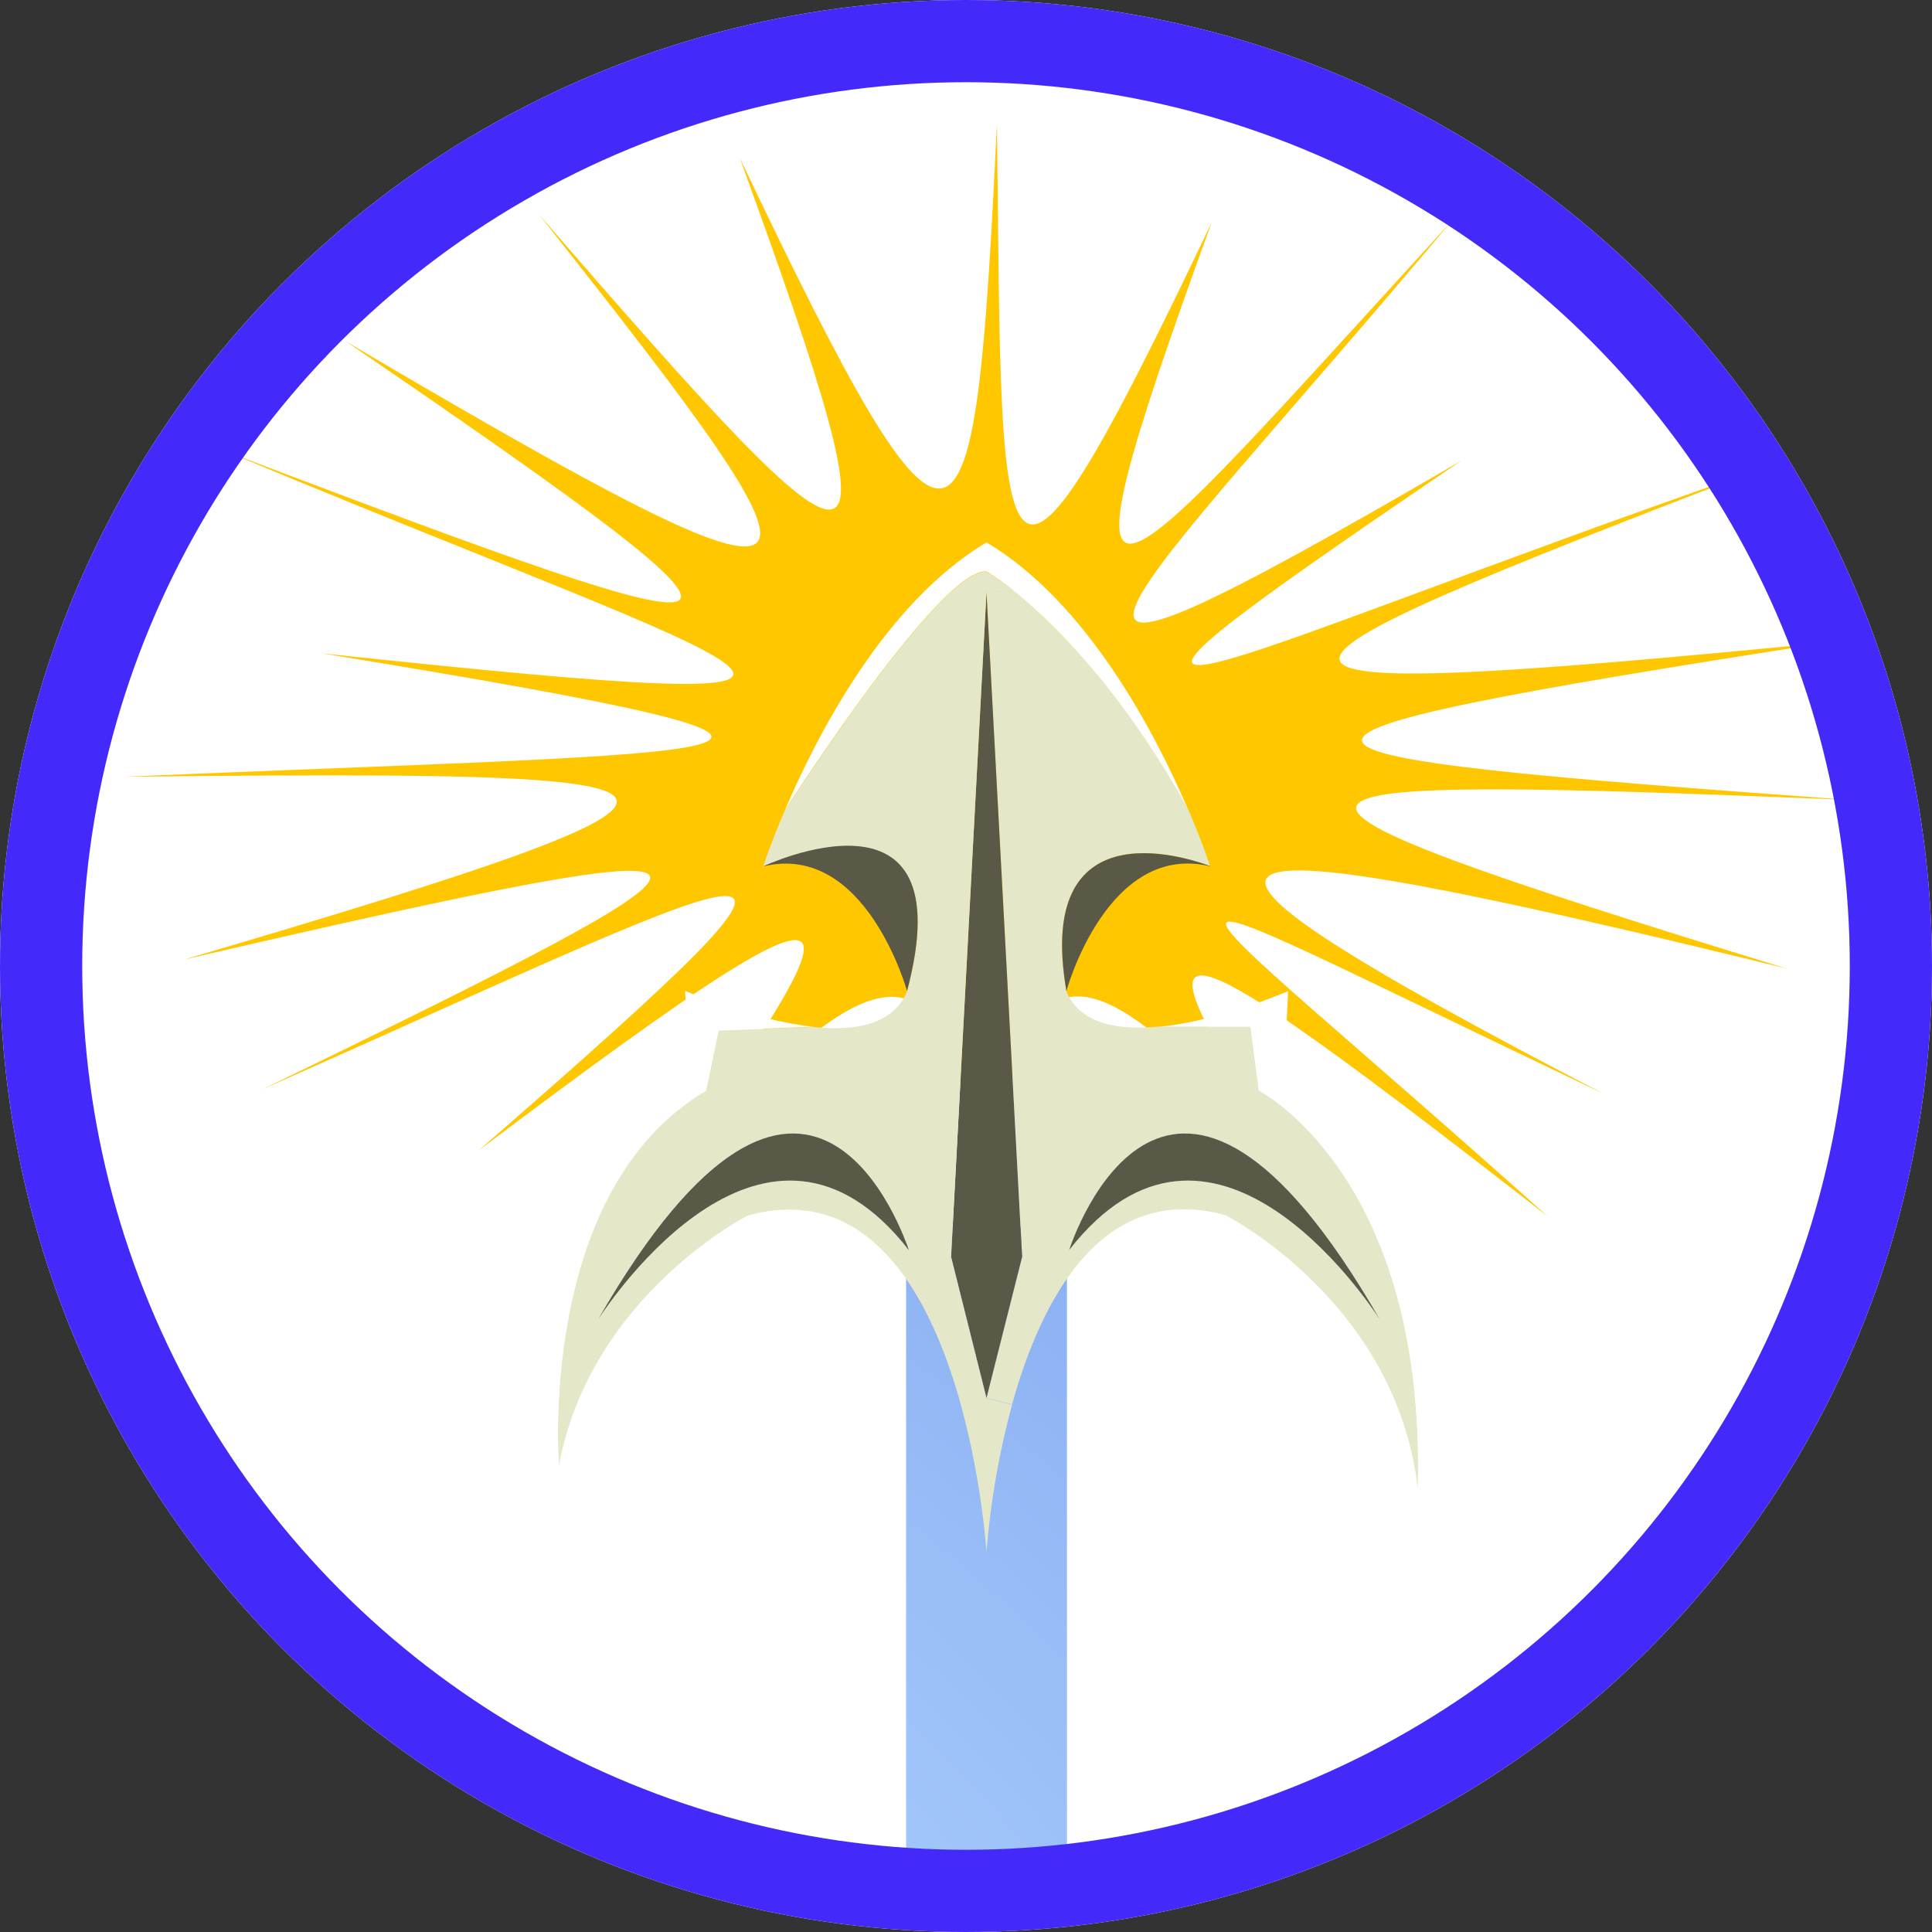 <svg width="47" height="47" viewBox="0 0 47 47" fill="none" xmlns="http://www.w3.org/2000/svg">
<rect x="0" y="0" width="47" height="47" fill="#333333" stroke="none"/>
<circle cx="23.5" cy="23.5" r="23.5" fill="white"/>
<g clip-path="url(#clip0_7448_22160)">
<path d="M45 19.46C29.848 18.842 28.698 19.033 43.466 23.562C28.265 19.839 26.666 20.195 39.008 26.606C26.35 20.59 27.634 20.619 37.649 29.59C26.781 21.118 26.973 21.845 33.757 31.691C26.434 22.072 24.327 21.263 23.933 32.236C23.657 21.263 21.47 22.133 14.001 31.591C20.931 21.904 22.658 19.693 11.646 27.986C21.793 19.151 19.203 20.814 6.375 26.506C18.887 20.424 19.665 19.823 4.465 23.347C19.306 18.979 18.164 18.734 2.999 18.897C18.169 18.249 23.547 18.457 7.826 15.893C23.866 17.601 18.808 16.536 5.508 10.986C19.122 16.149 20.257 16.387 8.409 8.302C21.098 15.783 20.805 14.938 13.103 5.207C21.344 14.71 22.176 15.326 17.996 3.841C23.361 15.108 23.714 14.273 24.253 3C24.384 14.273 24.113 16.687 29.473 5.417C25.305 16.903 26.769 14.709 35.321 5.371C27.309 14.937 22.814 18.631 35.562 11.199C23.675 19.26 29.027 16.196 42.848 11.399C29.343 16.586 28.442 17.193 44.501 15.625C28.696 18.079 29.848 18.357 45 19.46Z" fill="#FFC700"/>
<path d="M25.956 29.855H22.043V45.999H25.956V29.855Z" fill="url(#paint0_radial_7448_22160)"/>
<path d="M26.01 30.41C29.458 25.989 33.229 31.579 33.569 32.102C28.44 23.188 26.094 30.137 26.01 30.41ZM30.625 26.529C30.625 26.529 34.7 28.6 34.491 36.226C33.983 31.68 29.811 29.561 29.811 29.561C26.806 28.743 25.333 31.603 24.621 34.163L23.998 34.009L24.867 30.573L23.998 14.409L24.651 14.361C25.55 15.079 27.236 16.687 28.895 19.672C28.901 19.69 28.913 19.702 28.919 19.72C29.241 20.473 29.416 20.995 29.434 21.067C29.207 20.984 25.142 19.429 25.938 24.106C26.267 24.913 27.201 25.072 28.202 24.972H30.422L30.625 26.529Z" fill="#E5E7C9"/>
<path d="M34.491 36.227C34.7 28.602 30.625 26.531 30.625 26.531L30.421 24.976H28.236C29.72 24.821 31.337 24.109 31.337 24.109L31.235 26.13C36.532 29.866 34.491 36.227 34.491 36.227Z" fill="white"/>
<path d="M29.439 21.07L29.445 21.075C26.937 20.47 25.943 24.106 25.943 24.106C25.137 19.432 29.213 20.986 29.439 21.07Z" fill="#5A5847"/>
<path d="M33.569 32.102C33.23 31.58 29.457 25.99 26.01 30.41C26.094 30.138 28.44 23.188 33.569 32.102Z" fill="#5A5847"/>
<path d="M23.998 13.195C26.453 14.655 28.104 17.836 28.895 19.676C27.236 16.691 25.549 15.082 24.65 14.365C24.445 14.194 24.227 14.039 23.998 13.901C22.915 13.795 19.318 19.361 19.096 19.706C19.881 17.866 21.538 14.661 23.998 13.195Z" fill="white"/>
<path d="M23.998 14.412L24.865 30.572L23.998 34.008L23.137 30.572L23.998 14.412Z" fill="#5A5847"/>
<path d="M14.547 32.102C14.887 31.58 18.659 25.99 22.108 30.411C22.024 30.138 19.677 23.188 14.547 32.102ZM24.65 14.367L23.998 14.414L23.137 30.578L23.998 34.014L24.621 34.169C24.304 35.34 24.096 36.538 23.998 37.747C23.998 37.747 23.388 28.151 18.193 29.569C18.193 29.569 14.374 31.504 13.597 35.646C13.597 35.646 13.052 28.964 17.175 26.537L17.481 25.071L19.785 24.982C20.79 25.094 21.736 24.928 22.066 24.116C23.49 18.757 18.564 21.085 18.564 21.085C18.564 21.085 18.737 20.545 19.085 19.732C19.089 19.727 19.093 19.721 19.096 19.714C19.323 19.37 22.915 13.803 23.998 13.91C24.227 14.045 24.445 14.197 24.65 14.364V14.367Z" fill="#E5E7C9"/>
<path d="M18.564 21.077C18.564 21.077 23.49 18.751 22.066 24.107C22.066 24.11 21.061 20.472 18.564 21.077Z" fill="#5A5847"/>
<path d="M19.785 24.976L17.481 25.064L17.175 26.53C13.052 28.957 13.597 35.64 13.597 35.64C13.56 35.829 13.531 36.026 13.506 36.227C13.506 36.227 11.468 29.865 16.769 26.124L16.667 24.104C16.667 24.104 18.295 24.826 19.785 24.976Z" fill="white"/>
<path d="M14.547 32.102C19.677 23.188 22.019 30.138 22.108 30.41C18.659 25.99 14.889 31.58 14.547 32.102Z" fill="#5A5847"/>
</g>
<circle cx="23.5" cy="23.5" r="22.5" stroke="#432AFA" stroke-width="2"/>
<defs>
<radialGradient id="paint0_radial_7448_22160" cx="0" cy="0" r="1" gradientUnits="userSpaceOnUse" gradientTransform="translate(-1.928 67.441) scale(90.811 90.041)">
<stop stop-color="white"/>
<stop offset="0.28" stop-color="#ACD1FF"/>
<stop offset="0.79" stop-color="#678BE3"/>
</radialGradient>
<clipPath id="clip0_7448_22160">
<rect width="42" height="43" fill="white" transform="translate(3 3)"/>
</clipPath>
</defs>
</svg>
